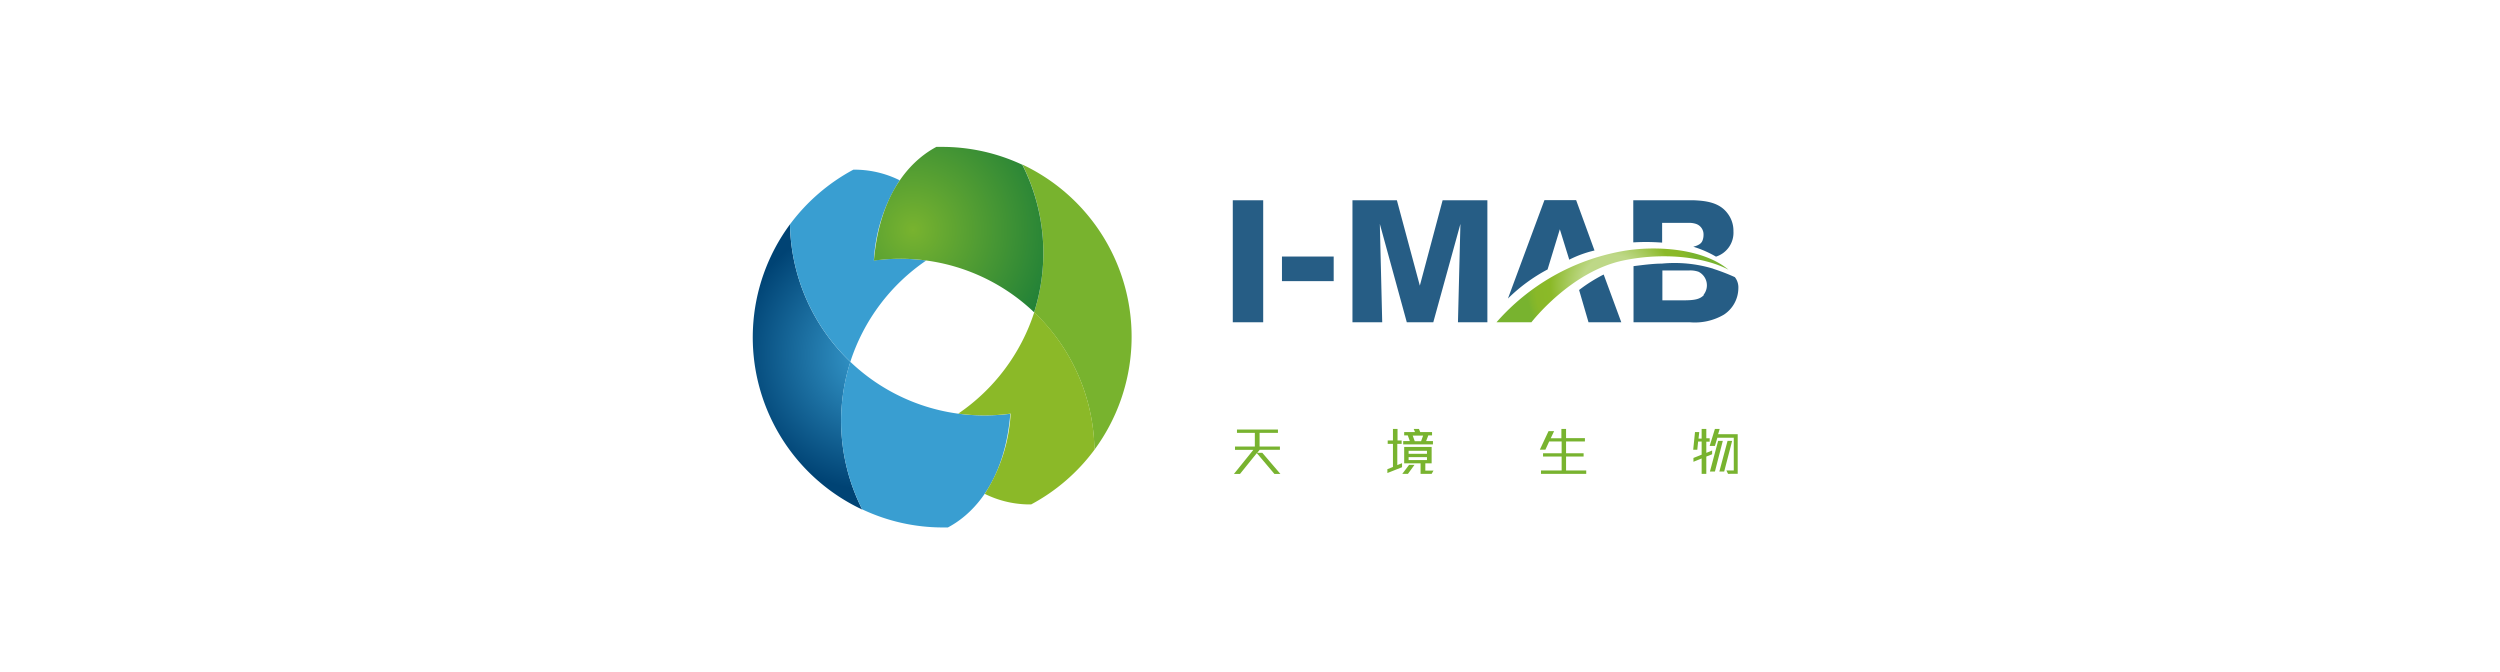 <svg xmlns="http://www.w3.org/2000/svg" xmlns:xlink="http://www.w3.org/1999/xlink" viewBox="0 0 305 82"><defs><style>.cls-1{fill:#fff;}.cls-2{fill:#265d85;}.cls-3{fill:url(#未命名的渐变_5);}.cls-4{fill:#78b32f;}.cls-5,.cls-6,.cls-7,.cls-8,.cls-9{fill-rule:evenodd;}.cls-5{fill:url(#未命名的渐变_4);}.cls-6{fill:#399ed1;}.cls-7{fill:#78b32e;}.cls-8{fill:#8bb928;}.cls-9{fill:url(#未命名的渐变_2);}</style><radialGradient id="未命名的渐变_5" cx="196.72" cy="453.18" r="10.5" gradientTransform="matrix(1, 0, 0, -1, 0, 488)" gradientUnits="userSpaceOnUse"><stop offset="0.35" stop-color="#bed887"/><stop offset="0.72" stop-color="#8bb928"/><stop offset="0.89" stop-color="#89b828"/><stop offset="0.95" stop-color="#81b62b"/><stop offset="1" stop-color="#78b32f"/></radialGradient><radialGradient id="未命名的渐变_4" cx="106.51" cy="444.74" r="16.53" gradientTransform="matrix(1, 0, 0, -1, 0, 488)" gradientUnits="userSpaceOnUse"><stop offset="0" stop-color="#399ed1"/><stop offset="1" stop-color="#004374"/></radialGradient><radialGradient id="未命名的渐变_2" cx="111.38" cy="459.95" r="23.67" gradientTransform="matrix(1, 0, 0, -1, 0, 488)" gradientUnits="userSpaceOnUse"><stop offset="0" stop-color="#78b32f"/><stop offset="1" stop-color="#04703a"/></radialGradient></defs><title>logo9-12</title><g id="图层_2" data-name="图层 2"><g id="图层_1-2" data-name="图层 1"><rect class="cls-1" width="305" height="82"/><path class="cls-2" d="M150.4,24.43h3.71V39.32H150.4Zm6,6.87h6.31v3h-6.31Zm16.82,3.55-2.8-10.42H165V39.32h3.63l-.29-12,3.29,12h3.23l3.31-12-.3,12h3.59V24.43H176Zm20.58,4.47h4l-2.15-5.83a19,19,0,0,0-3,1.89Zm-5-6.43,1.5-4.92,1.15,3.71a13.52,13.52,0,0,1,3.08-1.12l-2.24-6.14h-3.87l-4.45,12A20.8,20.8,0,0,1,188.77,32.89Zm20.24-.1a16.28,16.28,0,0,0-6.3-.63c-1.06,0-2.39.18-3.45.31v6.85h6.92a7,7,0,0,0,4.1-.93,3.89,3.89,0,0,0,1.77-3.23,2,2,0,0,0-.43-1.35A24.32,24.32,0,0,0,209,32.79ZM207.87,36c-.48.51-1.14.64-2.47.64h-2.59V33H206a3.1,3.1,0,0,1,1.21.15,1.85,1.85,0,0,1,.63,2.81Zm-8.61-6.39V24.43h6.12c.4,0,.8,0,1.18,0,1.54.06,3.2.25,4.2,1.6a3.47,3.47,0,0,1,.72,2.19,3.06,3.06,0,0,1-2.13,3.09,12.86,12.86,0,0,0-2.77-1.21c.7-.17,1-.43,1.12-.74a1.85,1.85,0,0,0,.13-.7,1.35,1.35,0,0,0-1-1.37,2.71,2.71,0,0,0-.85-.1h-3.2V29.6A26.42,26.42,0,0,0,199.26,29.57Z"/><path class="cls-3" d="M182.57,39.32h4.26s4.8-6.23,11.26-7.55c5.33-1.1,10.23-.25,12.79,1.14-3.16-2.66-9.11-3-13.11-2.24a26.64,26.64,0,0,0-15.2,8.65Z"/><path class="cls-4" d="M155.48,57.82l-2.15-2.54-2.05,2.54h-.74l2.37-2.94h-2.24v-.4h2.42V52.81h-2.18V52.4h5v.41h-2.24v1.67h2.48v.4h-2.47l-.29.36H154l2.21,2.58Zm13.78-.11v-.47l.68-.27V54.15h-.64v-.41h.64V52.33h.56v1.41H171v.41h-.53v2.59l.58-.23V57Zm2.51.1h-.69l.83-1.1h.66Zm-.58-3.59v-.41H172l-.25-.69h-.44v-.41h1.32l-.16-.38h.64l.16.38h1.44v.41h-.46l-.26.69h.83v.41Zm3.47,3.59h-1.35V56.53h-2v-2h3.35v2h-.77v.88h1ZM174.09,55h-2.24v.36h2.24Zm0,.77h-2.24v.36h2.24Zm-1.74-2.63.25.69h.77l.25-.69ZM188,57.81V57.4h2.52V55.7h-2.27v-.4h2.27V53.86H189l-.46,1h-.68l1.06-2.26h.68l-.41.87h1.3V52.33h.57v1.12h2.3v.41h-2.3V55.3h2.14v.4h-2.14v1.7h2.46v.41Zm20.17-2.11v2.11h-.57V55.93l-1,.41v-.47l1-.4v-1.6h-.43l-.1,1h-.5l.22-2.16h.52l-.09.8h.38V52.33h.57v1.14h.41v.41h-.41v1.37l.71-.29v.46Zm2.65,2.11-.2-.41h.9v-4h-2l-.3,1h-.64l.64-2.07h.58l-.19.64H212V57.8Zm-1.6-.28h-.61l1-3.74h.57Zm1.13,0h-.59l1-3.74h.56Z"/><path class="cls-5" d="M103.74,44.14a23.7,23.7,0,0,1-7.36-16.77,23.2,23.2,0,0,0,8.82,34.8,23.82,23.82,0,0,1-1.46-18Z"/><path class="cls-6" d="M109.77,22a12.37,12.37,0,0,0-5.66-1.3,23.41,23.41,0,0,0-7.73,6.67,23.7,23.7,0,0,0,7.36,16.77A23.8,23.8,0,0,1,113,31.78a24.41,24.41,0,0,0-6.39,0A20,20,0,0,1,109.76,22ZM120.1,50.68a23.61,23.61,0,0,1-16.36-6.54,23.78,23.78,0,0,0,1.45,18A23,23,0,0,0,115,64.35h.64c2.42-1.27,6.86-4.83,7.62-13.87A24.14,24.14,0,0,1,120.1,50.68Z"/><path class="cls-7" d="M126.16,38.1a23.62,23.62,0,0,1,7.36,16.77,23.22,23.22,0,0,0-8.8-34.8,23.87,23.87,0,0,1,1.45,18Z"/><path class="cls-8" d="M120.14,60.25a12.36,12.36,0,0,0,5.66,1.29,23.21,23.21,0,0,0,7.73-6.68,23.67,23.67,0,0,0-7.35-16.77,23.83,23.83,0,0,1-9.27,12.37,23.58,23.58,0,0,0,6.39,0A20.13,20.13,0,0,1,120.14,60.25Z"/><path class="cls-9" d="M109.81,31.57a23.63,23.63,0,0,1,16.35,6.53,23.82,23.82,0,0,0-1.44-18,23.08,23.08,0,0,0-9.84-2.18h-.64c-2.42,1.28-6.85,4.84-7.62,13.88A22.77,22.77,0,0,1,109.81,31.57Z"/></g></g></svg>
